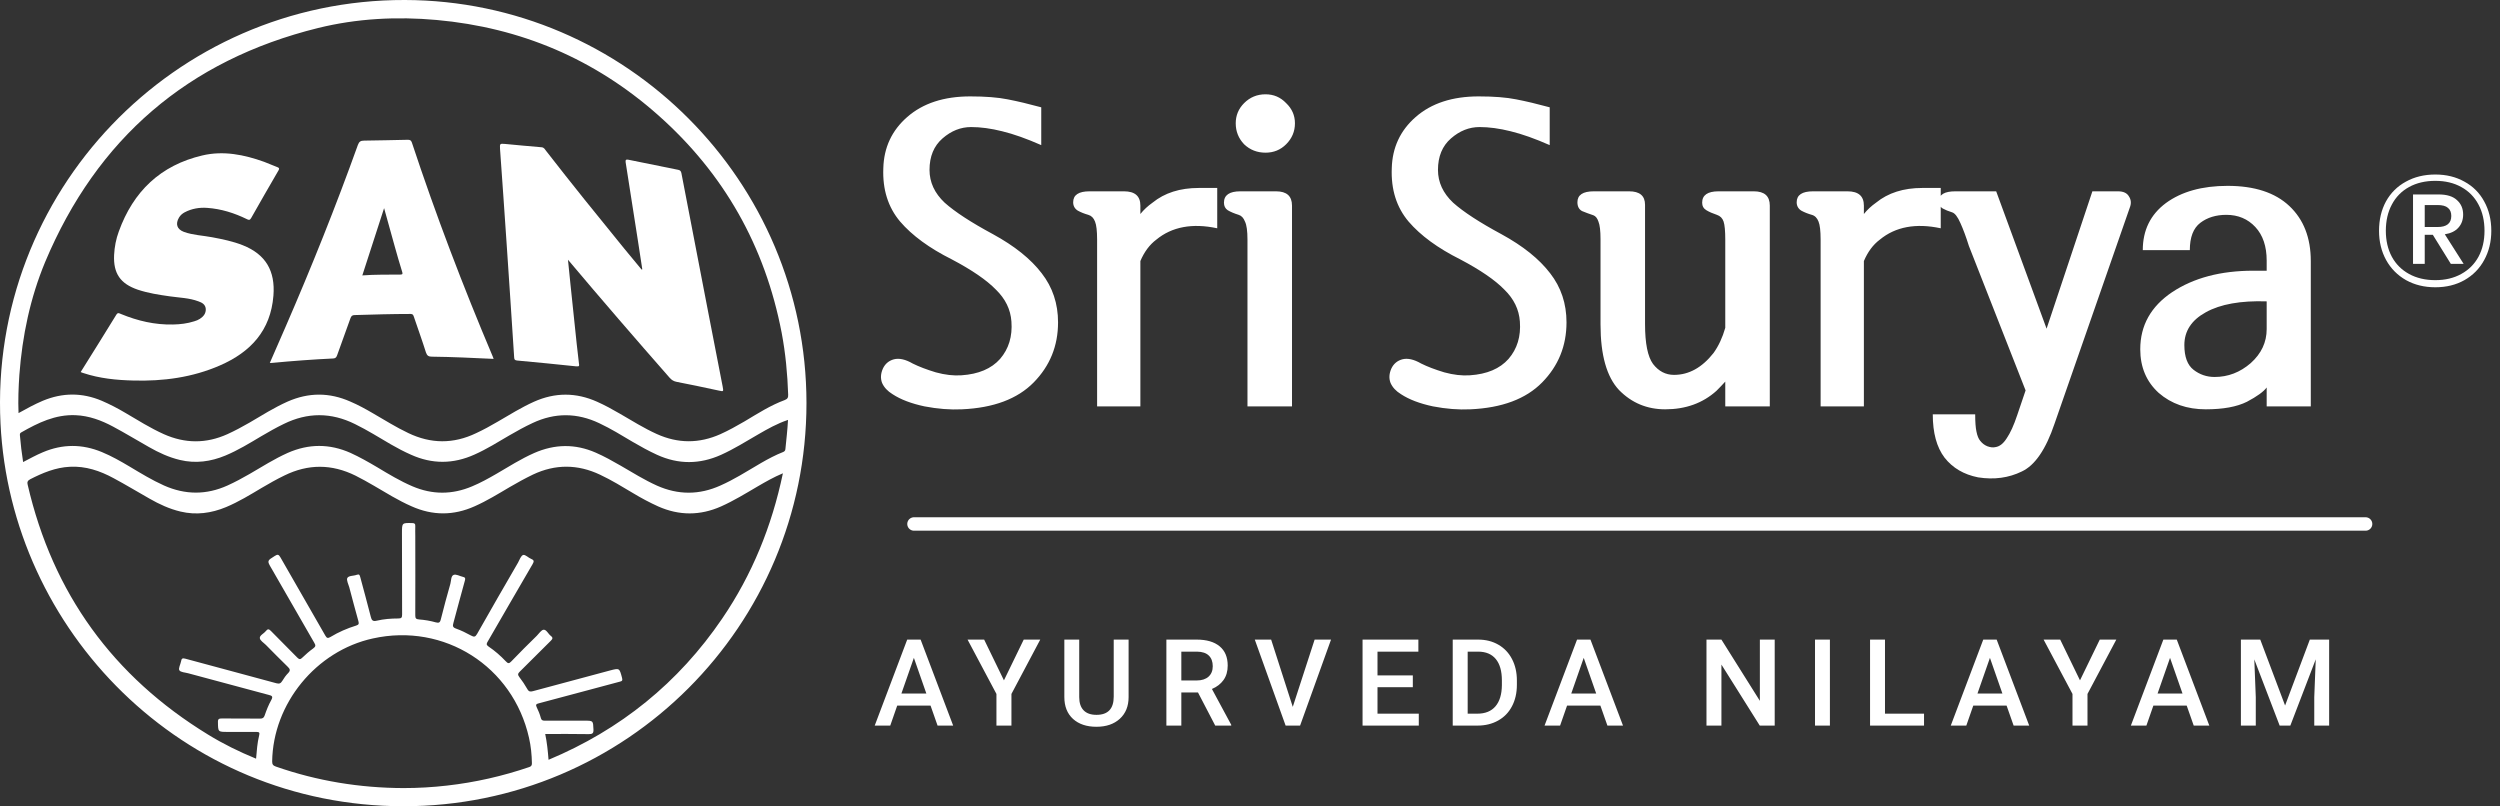 <svg width="186" height="60" viewBox="0 0 186 60" fill="none" xmlns="http://www.w3.org/2000/svg">
<rect x="0" y="0" width="186" height="60" fill="#333333" stroke="none"/>
<path d="M181.188 12.984C182.004 12.984 182.725 13.161 183.353 13.514C183.988 13.859 184.478 14.349 184.823 14.984C185.176 15.62 185.353 16.349 185.353 17.173C185.353 17.98 185.176 18.706 184.823 19.349C184.478 19.984 183.988 20.482 183.353 20.843C182.725 21.196 182.004 21.373 181.188 21.373C180.372 21.373 179.647 21.196 179.011 20.843C178.376 20.482 177.882 19.984 177.529 19.349C177.176 18.706 177 17.98 177 17.173C177 16.349 177.172 15.62 177.517 14.984C177.87 14.349 178.364 13.859 179 13.514C179.635 13.161 180.364 12.984 181.188 12.984ZM181.188 20.843C181.925 20.843 182.568 20.69 183.117 20.384C183.674 20.078 184.102 19.651 184.4 19.102C184.698 18.545 184.847 17.902 184.847 17.173C184.847 16.427 184.698 15.777 184.4 15.22C184.102 14.655 183.674 14.22 183.117 13.914C182.568 13.608 181.925 13.455 181.188 13.455C180.443 13.455 179.792 13.608 179.235 13.914C178.678 14.22 178.251 14.655 177.953 15.22C177.655 15.777 177.506 16.427 177.506 17.173C177.506 17.902 177.655 18.545 177.953 19.102C178.251 19.651 178.678 20.078 179.235 20.384C179.792 20.69 180.443 20.843 181.188 20.843ZM183.258 15.961C183.258 16.353 183.141 16.678 182.906 16.937C182.678 17.196 182.341 17.361 181.894 17.431L183.294 19.631H182.341L181 17.467H180.4V19.631H179.529V14.467H181.435C182.047 14.467 182.502 14.608 182.8 14.89C183.106 15.165 183.258 15.522 183.258 15.961ZM180.4 16.89H181.353C182.035 16.89 182.376 16.616 182.376 16.067C182.376 15.8 182.294 15.6 182.129 15.467C181.972 15.325 181.713 15.255 181.353 15.255H180.4V16.89Z" fill="white"/>
<path d="M30.123 8.87207e-05C12.945 -0.041 -0.818 14.32 0.038 31.509C0.801 46.923 13.533 59.974 30.009 59.984C46.579 59.995 60.002 46.562 60.002 29.982C59.991 13.485 46.579 0.041 30.123 8.87207e-05ZM1.441 27.887C1.658 24.988 2.246 22.172 3.36 19.489C7.219 10.307 13.987 4.478 23.664 2.084C26.553 1.372 29.514 1.218 32.486 1.486C38.748 2.053 44.258 4.395 48.962 8.563C53.863 12.907 56.917 18.313 58.155 24.751C58.444 26.278 58.588 27.815 58.64 29.363C58.65 29.569 58.598 29.683 58.382 29.765C57.319 30.157 56.36 30.776 55.39 31.354C54.802 31.695 54.214 32.025 53.595 32.303C52.016 33.005 50.448 33.005 48.869 32.293C47.91 31.86 47.023 31.302 46.115 30.776C45.568 30.456 45 30.147 44.423 29.889C42.854 29.188 41.296 29.188 39.728 29.889C38.789 30.312 37.912 30.859 37.025 31.375C36.499 31.684 35.973 31.973 35.416 32.231C33.734 33.036 32.062 33.026 30.381 32.221C29.463 31.787 28.617 31.251 27.74 30.745C27.193 30.425 26.646 30.126 26.068 29.879C24.51 29.188 22.963 29.188 21.395 29.879C20.404 30.322 19.486 30.9 18.557 31.447C18.021 31.756 17.484 32.045 16.917 32.303C15.338 33.015 13.77 33.005 12.192 32.303C11.181 31.849 10.252 31.261 9.303 30.704C8.746 30.374 8.168 30.075 7.569 29.817C6.104 29.198 4.65 29.208 3.185 29.817C2.576 30.075 1.988 30.395 1.379 30.735C1.338 29.755 1.379 28.816 1.441 27.887ZM39.388 57.065C37.397 57.745 35.354 58.21 33.259 58.447C32.186 58.571 31.103 58.633 30.02 58.633C26.77 58.623 23.602 58.107 20.528 57.034C20.322 56.961 20.249 56.879 20.249 56.652C20.311 52.35 23.51 48.429 27.74 47.501C33.053 46.324 38.16 49.574 39.357 54.888C39.501 55.517 39.563 56.146 39.574 56.786C39.574 56.92 39.542 57.013 39.388 57.065ZM53.729 46.025C50.479 50.802 46.166 54.289 40.812 56.528C40.76 55.868 40.698 55.249 40.564 54.609C41.647 54.609 42.72 54.599 43.793 54.619C44.062 54.619 44.165 54.578 44.154 54.279C44.123 53.619 44.144 53.619 43.504 53.619C42.514 53.619 41.523 53.619 40.533 53.619C40.358 53.619 40.275 53.577 40.234 53.402C40.162 53.134 40.058 52.876 39.935 52.628C39.842 52.443 39.883 52.37 40.079 52.329C41.255 52.02 42.421 51.71 43.597 51.39C44.433 51.163 45.269 50.936 46.104 50.719C46.29 50.678 46.331 50.627 46.28 50.431C46.084 49.698 46.094 49.698 45.382 49.884C43.473 50.389 41.565 50.905 39.656 51.421C39.47 51.473 39.346 51.473 39.233 51.266C39.058 50.957 38.851 50.647 38.635 50.369C38.501 50.193 38.531 50.111 38.676 49.966C39.45 49.203 40.203 48.439 40.977 47.676C41.111 47.542 41.162 47.449 40.987 47.315C40.791 47.17 40.657 46.84 40.45 46.851C40.275 46.861 40.1 47.139 39.935 47.304C39.295 47.934 38.655 48.563 38.036 49.213C37.871 49.389 37.789 49.368 37.634 49.203C37.242 48.79 36.819 48.419 36.344 48.099C36.169 47.975 36.189 47.893 36.282 47.738C37.397 45.819 38.501 43.889 39.625 41.971C39.728 41.785 39.759 41.682 39.532 41.589C39.316 41.506 39.089 41.248 38.923 41.29C38.758 41.341 38.655 41.651 38.542 41.857C37.52 43.621 36.499 45.386 35.498 47.16C35.364 47.397 35.271 47.408 35.044 47.284C34.683 47.088 34.312 46.902 33.93 46.768C33.672 46.675 33.672 46.572 33.734 46.345C34.023 45.293 34.291 44.24 34.59 43.188C34.642 43.013 34.601 42.951 34.446 42.92C34.209 42.868 33.93 42.693 33.744 42.775C33.548 42.858 33.569 43.209 33.507 43.436C33.259 44.323 33.012 45.2 32.795 46.087C32.733 46.345 32.63 46.355 32.424 46.304C32.021 46.19 31.598 46.118 31.175 46.087C30.938 46.066 30.897 45.994 30.897 45.767C30.907 43.807 30.897 41.847 30.897 39.886C30.897 39.639 30.886 39.391 30.897 39.144C30.907 38.968 30.835 38.917 30.67 38.917C29.906 38.896 29.906 38.896 29.906 39.66C29.906 41.682 29.906 43.704 29.917 45.726C29.917 45.953 29.865 46.015 29.628 46.015C29.091 46.015 28.555 46.056 28.029 46.18C27.74 46.252 27.647 46.149 27.585 45.881C27.337 44.89 27.059 43.91 26.801 42.93C26.759 42.765 26.718 42.703 26.543 42.765C26.305 42.858 25.944 42.816 25.841 43.002C25.759 43.157 25.924 43.467 25.986 43.694C26.213 44.539 26.429 45.386 26.667 46.221C26.718 46.417 26.687 46.479 26.502 46.541C25.831 46.747 25.191 47.026 24.593 47.387C24.397 47.501 24.314 47.49 24.201 47.284C23.097 45.344 21.972 43.415 20.868 41.475C20.745 41.259 20.662 41.217 20.445 41.362C19.868 41.723 19.857 41.713 20.198 42.29C21.26 44.137 22.323 45.984 23.386 47.831C23.499 48.016 23.489 48.109 23.303 48.243C23.014 48.45 22.756 48.677 22.498 48.924C22.354 49.069 22.271 49.079 22.117 48.924C21.467 48.254 20.806 47.614 20.157 46.943C20.002 46.778 19.909 46.789 19.775 46.954C19.63 47.139 19.311 47.274 19.331 47.47C19.341 47.655 19.62 47.82 19.785 47.985C20.322 48.532 20.858 49.069 21.405 49.605C21.58 49.77 21.622 49.884 21.446 50.069C21.271 50.245 21.126 50.451 21.003 50.658C20.889 50.843 20.786 50.895 20.559 50.833C18.31 50.214 16.05 49.626 13.791 49.007C13.574 48.945 13.502 48.996 13.471 49.203C13.43 49.43 13.254 49.729 13.347 49.873C13.44 50.018 13.77 50.028 13.997 50.09C15.999 50.627 17.99 51.163 19.991 51.7C20.239 51.761 20.332 51.813 20.177 52.092C19.981 52.443 19.826 52.834 19.692 53.227C19.63 53.402 19.548 53.464 19.362 53.464C18.413 53.454 17.464 53.464 16.515 53.454C16.298 53.454 16.205 53.484 16.215 53.732C16.226 54.454 16.215 54.454 16.938 54.454C17.649 54.454 18.361 54.465 19.073 54.454C19.3 54.454 19.331 54.516 19.279 54.723C19.145 55.269 19.104 55.837 19.052 56.446C17.794 55.93 16.597 55.342 15.473 54.65C8.415 50.328 3.928 44.147 2.06 36.069C2.008 35.873 2.05 35.76 2.246 35.656C3.174 35.182 4.134 34.779 5.197 34.728C6.373 34.666 7.435 35.027 8.446 35.574C9.354 36.059 10.231 36.595 11.129 37.101C11.851 37.514 12.604 37.864 13.43 38.06C14.595 38.339 15.72 38.184 16.814 37.73C17.753 37.338 18.609 36.812 19.476 36.296C20.022 35.976 20.579 35.656 21.157 35.378C22.922 34.511 24.675 34.511 26.45 35.388C27.378 35.852 28.266 36.41 29.163 36.925C29.638 37.194 30.123 37.452 30.618 37.668C32.186 38.37 33.744 38.37 35.312 37.668C36.22 37.266 37.056 36.75 37.912 36.245C38.48 35.914 39.058 35.594 39.656 35.306C41.317 34.522 42.978 34.532 44.639 35.316C45.496 35.718 46.3 36.214 47.115 36.698C47.714 37.059 48.333 37.39 48.972 37.679C50.53 38.37 52.088 38.37 53.646 37.679C54.595 37.255 55.483 36.709 56.38 36.183C56.968 35.842 57.556 35.502 58.248 35.213C57.422 39.154 55.957 42.755 53.729 46.025ZM58.433 33.417C58.423 33.521 58.371 33.583 58.279 33.624C57.123 34.078 56.102 34.779 55.029 35.388C54.564 35.656 54.09 35.904 53.605 36.121C52.026 36.833 50.458 36.833 48.88 36.131C47.941 35.708 47.064 35.161 46.176 34.645C45.568 34.294 44.959 33.954 44.319 33.675C42.782 33.005 41.266 33.036 39.739 33.706C38.758 34.14 37.85 34.718 36.932 35.254C36.344 35.594 35.746 35.925 35.127 36.183C33.641 36.812 32.166 36.812 30.69 36.183C29.772 35.791 28.916 35.275 28.059 34.759C27.41 34.377 26.759 34.006 26.079 33.696C24.521 33.005 22.973 33.005 21.405 33.696C20.414 34.14 19.506 34.718 18.568 35.264C18.031 35.574 17.495 35.863 16.927 36.121C15.349 36.833 13.78 36.822 12.202 36.121C11.304 35.718 10.479 35.213 9.633 34.707C8.973 34.315 8.302 33.933 7.58 33.634C6.115 33.026 4.66 33.026 3.195 33.645C2.7 33.851 2.215 34.119 1.72 34.377C1.616 33.696 1.534 33.046 1.482 32.396C1.472 32.293 1.482 32.221 1.585 32.169C2.834 31.457 4.113 30.828 5.62 30.89C6.62 30.931 7.539 31.272 8.405 31.736C9.313 32.221 10.19 32.757 11.088 33.263C11.81 33.675 12.563 34.026 13.388 34.222C14.554 34.501 15.679 34.346 16.772 33.892C17.711 33.5 18.568 32.974 19.434 32.458C19.981 32.138 20.538 31.818 21.116 31.54C22.88 30.673 24.634 30.673 26.409 31.55C27.337 32.004 28.204 32.551 29.091 33.067C29.576 33.345 30.061 33.603 30.577 33.83C32.155 34.542 33.724 34.532 35.302 33.82C36.21 33.417 37.046 32.891 37.892 32.396C38.459 32.066 39.037 31.746 39.635 31.468C41.286 30.694 42.937 30.704 44.588 31.488C45.444 31.891 46.249 32.386 47.064 32.871C47.662 33.221 48.261 33.552 48.89 33.84C50.479 34.563 52.057 34.552 53.646 33.84C54.606 33.407 55.493 32.85 56.401 32.324C57.113 31.911 57.825 31.509 58.629 31.241C58.588 31.973 58.506 32.695 58.433 33.417Z" fill="white"/>
<path d="M37.697 18.188C37.883 20.994 38.078 23.801 38.254 26.597C38.264 26.772 38.316 26.803 38.481 26.824C39.946 26.958 41.411 27.102 42.876 27.257C43.113 27.288 43.103 27.195 43.072 27.03C43.01 26.545 42.959 26.07 42.907 25.586C42.752 24.11 42.597 22.635 42.443 21.16C42.381 20.571 42.319 19.994 42.257 19.323C44.785 22.325 47.292 25.224 49.819 28.103C49.974 28.278 50.129 28.371 50.356 28.413C51.408 28.619 52.45 28.835 53.492 29.062C53.833 29.135 53.833 29.135 53.771 28.784C53.41 26.927 53.049 25.07 52.688 23.213C52.027 19.767 51.357 16.321 50.697 12.885C50.666 12.741 50.614 12.668 50.469 12.637C49.231 12.39 47.993 12.142 46.755 11.884C46.58 11.843 46.518 11.905 46.549 12.08C46.848 13.989 47.147 15.898 47.447 17.817C47.56 18.56 47.673 19.292 47.787 20.035C47.766 20.045 47.756 20.056 47.735 20.056C47.302 19.54 46.879 19.014 46.446 18.498C44.486 16.094 42.535 13.68 40.637 11.234C40.544 11.121 40.493 10.976 40.297 10.956C39.379 10.884 38.471 10.791 37.563 10.708C37.191 10.677 37.181 10.688 37.202 11.08C37.377 13.453 37.532 15.815 37.697 18.188Z" fill="white"/>
<path d="M14.875 23.72C14.751 23.802 14.597 23.864 14.452 23.905C13.936 24.07 13.41 24.132 12.874 24.143C11.522 24.174 10.243 23.874 8.994 23.359C8.86 23.307 8.767 23.224 8.644 23.431C7.777 24.844 6.9 26.247 6.002 27.681C6.085 27.712 6.137 27.743 6.198 27.754C7.406 28.156 8.654 28.28 9.913 28.311C12.141 28.373 14.318 28.084 16.371 27.186C18.641 26.196 20.137 24.597 20.343 21.997C20.488 20.16 19.776 18.922 18.053 18.241C17.32 17.952 16.557 17.798 15.793 17.653C15.092 17.519 14.359 17.498 13.678 17.251C13.163 17.055 13.039 16.663 13.317 16.188C13.421 16.013 13.565 15.889 13.74 15.796C14.267 15.518 14.834 15.425 15.412 15.466C16.454 15.538 17.434 15.848 18.363 16.302C18.497 16.374 18.59 16.395 18.682 16.229C19.353 15.043 20.034 13.856 20.725 12.67C20.787 12.556 20.787 12.495 20.653 12.443C20.312 12.319 19.993 12.164 19.652 12.041C18.156 11.504 16.619 11.195 15.051 11.566C11.935 12.299 9.913 14.248 8.84 17.22C8.633 17.777 8.52 18.365 8.489 18.974C8.427 20.346 8.953 21.109 10.253 21.553C11.027 21.811 11.832 21.935 12.636 22.048C13.348 22.151 14.081 22.162 14.762 22.42C15.03 22.513 15.278 22.647 15.309 22.977C15.329 23.317 15.143 23.544 14.875 23.72Z" fill="white"/>
<path d="M20.24 27C21.757 26.856 23.273 26.742 24.8 26.67C24.986 26.66 25.038 26.557 25.089 26.412C25.419 25.504 25.75 24.596 26.07 23.688C26.131 23.523 26.193 23.441 26.389 23.441C27.782 23.4 29.165 23.358 30.558 23.358C30.733 23.358 30.753 23.462 30.795 23.575C31.094 24.462 31.414 25.339 31.692 26.227C31.775 26.474 31.899 26.536 32.136 26.536C32.9 26.546 33.663 26.567 34.426 26.598C35.19 26.629 35.943 26.66 36.727 26.701C36.706 26.629 36.686 26.577 36.665 26.536C34.447 21.295 32.425 15.992 30.64 10.596C30.578 10.421 30.485 10.4 30.331 10.4C29.247 10.421 28.164 10.451 27.091 10.462C26.833 10.462 26.72 10.534 26.627 10.782C24.986 15.352 23.181 19.861 21.241 24.328C20.859 25.215 20.467 26.092 20.075 27C20.137 27 20.189 27 20.24 27ZM28.577 15.486C28.855 16.487 29.113 17.416 29.371 18.344C29.546 18.963 29.722 19.593 29.918 20.212C29.959 20.356 29.98 20.428 29.784 20.428C28.845 20.439 27.916 20.418 26.957 20.49C27.493 18.819 28.03 17.178 28.577 15.486Z" fill="white"/>
<path d="M176 38.984H68" stroke="white" stroke-linecap="round"/>
<path d="M69.232 52.495H66.753L66.235 53.984H65.079L67.496 47.586H68.494L70.915 53.984H69.755L69.232 52.495ZM67.065 51.598H68.92L67.993 48.944L67.065 51.598ZM74.693 50.618L76.165 47.586H77.395L75.251 51.629V53.984H74.135V51.629L71.986 47.586H73.221L74.693 50.618ZM83.968 47.586V51.862C83.968 52.541 83.75 53.081 83.313 53.479C82.88 53.874 82.301 54.072 81.577 54.072C80.845 54.072 80.263 53.877 79.833 53.488C79.402 53.095 79.187 52.552 79.187 51.857V47.586H80.294V51.866C80.294 52.294 80.403 52.621 80.619 52.846C80.836 53.072 81.156 53.185 81.577 53.185C82.433 53.185 82.861 52.733 82.861 51.831V47.586H83.968ZM89.13 51.519H87.891V53.984H86.779V47.586H89.029C89.767 47.586 90.337 47.752 90.738 48.083C91.14 48.414 91.341 48.893 91.341 49.52C91.341 49.947 91.237 50.306 91.028 50.596C90.823 50.883 90.536 51.105 90.167 51.26L91.604 53.927V53.984H90.413L89.13 51.519ZM87.891 50.627H89.033C89.408 50.627 89.701 50.533 89.912 50.346C90.123 50.155 90.229 49.896 90.229 49.568C90.229 49.225 90.13 48.96 89.934 48.773C89.741 48.585 89.451 48.488 89.064 48.482H87.891V50.627ZM96.182 52.591L97.808 47.586H99.029L96.727 53.984H95.65L93.356 47.586H94.573L96.182 52.591ZM105.114 51.128H102.486V53.097H105.558V53.984H101.374V47.586H105.527V48.482H102.486V50.249H105.114V51.128ZM108.083 53.984V47.586H109.973C110.538 47.586 111.039 47.712 111.476 47.964C111.915 48.216 112.255 48.573 112.495 49.036C112.736 49.499 112.856 50.029 112.856 50.627V50.948C112.856 51.554 112.734 52.087 112.491 52.547C112.251 53.007 111.907 53.362 111.458 53.611C111.013 53.86 110.502 53.984 109.925 53.984H108.083ZM109.195 48.482V53.097H109.92C110.503 53.097 110.95 52.915 111.261 52.552C111.574 52.185 111.734 51.661 111.74 50.978V50.623C111.74 49.928 111.589 49.398 111.287 49.032C110.985 48.666 110.547 48.482 109.973 48.482H109.195ZM119.068 52.495H116.59L116.071 53.984H114.915L117.332 47.586H118.33L120.751 53.984H119.591L119.068 52.495ZM116.902 51.598H118.756L117.829 48.944L116.902 51.598ZM132.038 53.984H130.926L128.074 49.445V53.984H126.962V47.586H128.074L130.934 52.143V47.586H132.038V53.984ZM136.145 53.984H135.037V47.586H136.145V53.984ZM140.243 53.097H143.148V53.984H139.132V47.586H140.243V53.097ZM149.29 52.495H146.812L146.293 53.984H145.137L147.554 47.586H148.552L150.973 53.984H149.813L149.29 52.495ZM147.124 51.598H148.978L148.051 48.944L147.124 51.598ZM154.751 50.618L156.223 47.586H157.454L155.309 51.629V53.984H154.193V51.629L152.044 47.586H153.279L154.751 50.618ZM162.69 52.495H160.212L159.693 53.984H158.537L160.954 47.586H161.952L164.373 53.984H163.213L162.69 52.495ZM160.524 51.598H162.378L161.451 48.944L160.524 51.598ZM168.164 47.586L170.01 52.49L171.851 47.586H173.288V53.984H172.181V51.875L172.291 49.054L170.401 53.984H169.606L167.72 49.058L167.83 51.875V53.984H166.723V47.586H168.164Z" fill="white"/>
<path d="M75.25 23.922C75.188 23.026 74.802 22.234 74.094 21.547C73.406 20.838 72.312 20.088 70.812 19.297C69.146 18.463 67.865 17.526 66.969 16.484C66.073 15.422 65.656 14.099 65.719 12.516C65.76 10.974 66.354 9.703 67.5 8.703C68.667 7.682 70.229 7.172 72.188 7.172C73.312 7.172 74.24 7.245 74.969 7.391C75.719 7.536 76.552 7.734 77.469 7.984V10.797C76.385 10.318 75.417 9.974 74.562 9.766C73.729 9.557 72.958 9.453 72.25 9.453C71.479 9.453 70.771 9.734 70.125 10.297C69.479 10.859 69.156 11.641 69.156 12.641C69.156 13.557 69.531 14.37 70.281 15.078C71.052 15.766 72.25 16.547 73.875 17.422C75.479 18.297 76.688 19.266 77.5 20.328C78.312 21.37 78.719 22.588 78.719 23.984C78.719 25.734 78.115 27.224 76.906 28.453C75.698 29.682 73.917 30.349 71.562 30.453C70.688 30.495 69.76 30.422 68.781 30.234C67.802 30.026 67.01 29.724 66.406 29.328C66.031 29.099 65.771 28.818 65.625 28.484C65.5 28.151 65.521 27.797 65.688 27.422C65.854 27.068 66.125 26.838 66.5 26.734C66.896 26.63 67.365 26.734 67.906 27.047C68.365 27.276 68.938 27.495 69.625 27.703C70.312 27.891 70.948 27.963 71.531 27.922C72.802 27.838 73.76 27.432 74.406 26.703C75.052 25.953 75.333 25.026 75.25 23.922ZM81.625 17.828C81.625 17.182 81.573 16.734 81.469 16.484C81.365 16.213 81.198 16.047 80.969 15.984C80.677 15.901 80.417 15.797 80.188 15.672C79.958 15.526 79.844 15.318 79.844 15.047C79.844 14.505 80.25 14.234 81.062 14.234H83.625C84.438 14.234 84.844 14.588 84.844 15.297V15.922C85.094 15.609 85.396 15.328 85.75 15.078C86.646 14.349 87.792 13.984 89.188 13.984H90.562V16.984C88.708 16.588 87.198 16.87 86.031 17.828C85.531 18.203 85.135 18.734 84.844 19.422V30.234H81.625V17.828ZM96.125 30.234H92.812V17.828C92.812 17.182 92.75 16.734 92.625 16.484C92.521 16.213 92.365 16.047 92.156 15.984C91.823 15.88 91.552 15.766 91.344 15.641C91.156 15.516 91.062 15.328 91.062 15.078C91.062 14.516 91.469 14.234 92.281 14.234H94.938C95.729 14.234 96.125 14.588 96.125 15.297V30.234ZM96.344 9.172C96.344 9.776 96.125 10.297 95.688 10.734C95.271 11.151 94.76 11.359 94.156 11.359C93.531 11.359 93 11.151 92.562 10.734C92.146 10.297 91.938 9.776 91.938 9.172C91.938 8.589 92.146 8.089 92.562 7.672C93 7.234 93.531 7.016 94.156 7.016C94.76 7.016 95.271 7.234 95.688 7.672C96.125 8.089 96.344 8.589 96.344 9.172ZM113.079 23.922C113.016 23.026 112.631 22.234 111.923 21.547C111.235 20.838 110.141 20.088 108.641 19.297C106.975 18.463 105.693 17.526 104.798 16.484C103.902 15.422 103.485 14.099 103.548 12.516C103.589 10.974 104.183 9.703 105.329 8.703C106.495 7.682 108.058 7.172 110.016 7.172C111.141 7.172 112.068 7.245 112.798 7.391C113.548 7.536 114.381 7.734 115.298 7.984V10.797C114.214 10.318 113.245 9.974 112.391 9.766C111.558 9.557 110.787 9.453 110.079 9.453C109.308 9.453 108.6 9.734 107.954 10.297C107.308 10.859 106.985 11.641 106.985 12.641C106.985 13.557 107.36 14.37 108.11 15.078C108.881 15.766 110.079 16.547 111.704 17.422C113.308 18.297 114.516 19.266 115.329 20.328C116.141 21.37 116.548 22.588 116.548 23.984C116.548 25.734 115.943 27.224 114.735 28.453C113.527 29.682 111.745 30.349 109.391 30.453C108.516 30.495 107.589 30.422 106.61 30.234C105.631 30.026 104.839 29.724 104.235 29.328C103.86 29.099 103.6 28.818 103.454 28.484C103.329 28.151 103.35 27.797 103.516 27.422C103.683 27.068 103.954 26.838 104.329 26.734C104.725 26.63 105.193 26.734 105.735 27.047C106.193 27.276 106.766 27.495 107.454 27.703C108.141 27.891 108.777 27.963 109.36 27.922C110.631 27.838 111.589 27.432 112.235 26.703C112.881 25.953 113.162 25.026 113.079 23.922ZM131.673 30.234H128.36V28.391C128.152 28.62 127.933 28.849 127.704 29.078C126.683 29.995 125.412 30.453 123.891 30.453C122.537 30.453 121.391 29.974 120.454 29.016C119.537 28.037 119.079 26.412 119.079 24.141V17.797C119.079 17.172 119.027 16.734 118.923 16.484C118.839 16.234 118.714 16.078 118.548 16.016C118.235 15.912 117.954 15.807 117.704 15.703C117.475 15.578 117.36 15.359 117.36 15.047C117.36 14.505 117.766 14.234 118.579 14.234H121.204C121.995 14.234 122.391 14.568 122.391 15.234V24.109C122.391 25.547 122.589 26.537 122.985 27.078C123.402 27.62 123.923 27.891 124.548 27.891C125.652 27.891 126.631 27.349 127.485 26.266C127.86 25.745 128.152 25.12 128.36 24.391V17.828C128.36 17.182 128.318 16.734 128.235 16.484C128.152 16.234 127.985 16.068 127.735 15.984C127.423 15.88 127.162 15.766 126.954 15.641C126.745 15.516 126.641 15.328 126.641 15.078C126.641 14.516 127.048 14.234 127.86 14.234H130.485C131.277 14.234 131.673 14.588 131.673 15.297V30.234ZM135.454 17.828C135.454 17.182 135.402 16.734 135.298 16.484C135.193 16.213 135.027 16.047 134.798 15.984C134.506 15.901 134.245 15.797 134.016 15.672C133.787 15.526 133.673 15.318 133.673 15.047C133.673 14.505 134.079 14.234 134.891 14.234H137.454C138.266 14.234 138.673 14.588 138.673 15.297V15.922C138.923 15.609 139.225 15.328 139.579 15.078C140.475 14.349 141.62 13.984 143.016 13.984H144.391V16.984C142.537 16.588 141.027 16.87 139.86 17.828C139.36 18.203 138.964 18.734 138.673 19.422V30.234H135.454V17.828ZM147.173 35.516C146.11 35.307 145.277 34.818 144.673 34.047C144.089 33.276 143.798 32.203 143.798 30.828H146.954C146.954 31.391 146.985 31.818 147.048 32.109C147.11 32.422 147.204 32.651 147.329 32.797C147.475 32.984 147.652 33.12 147.86 33.203C148.089 33.286 148.287 33.307 148.454 33.266C148.766 33.224 149.048 33.005 149.298 32.609C149.568 32.214 149.829 31.641 150.079 30.891L150.704 29.047L146.485 18.297C146.277 17.63 146.068 17.068 145.86 16.609C145.652 16.13 145.443 15.859 145.235 15.797C144.964 15.713 144.735 15.62 144.548 15.516C144.36 15.412 144.266 15.224 144.266 14.953C144.266 14.474 144.673 14.234 145.485 14.234H148.516L152.266 24.453L155.673 14.234H157.579C157.975 14.234 158.245 14.359 158.391 14.609C158.558 14.859 158.579 15.141 158.454 15.453L152.86 31.516C152.214 33.432 151.402 34.62 150.423 35.078C149.443 35.557 148.36 35.703 147.173 35.516ZM168.641 28.828C168.412 29.141 167.923 29.495 167.173 29.891C166.423 30.266 165.402 30.453 164.11 30.453C162.714 30.453 161.548 30.047 160.61 29.234C159.693 28.401 159.235 27.318 159.235 25.984C159.235 24.213 160.027 22.797 161.61 21.734C163.214 20.672 165.225 20.141 167.641 20.141H168.641V19.391C168.641 18.328 168.36 17.495 167.798 16.891C167.235 16.287 166.516 15.984 165.641 15.984C164.87 15.984 164.225 16.182 163.704 16.578C163.183 16.974 162.923 17.651 162.923 18.609H159.423C159.423 17.13 159.995 15.963 161.141 15.109C162.308 14.255 163.839 13.828 165.735 13.828C167.735 13.828 169.266 14.328 170.329 15.328C171.391 16.328 171.923 17.693 171.923 19.422V30.234H168.641V28.828ZM168.641 22.422C166.704 22.359 165.193 22.63 164.11 23.234C163.048 23.818 162.516 24.63 162.516 25.672C162.516 26.547 162.745 27.162 163.204 27.516C163.662 27.87 164.183 28.047 164.766 28.047C165.766 28.047 166.662 27.703 167.454 27.016C168.245 26.307 168.641 25.463 168.641 24.484V22.422Z" fill="white"/>
</svg>
